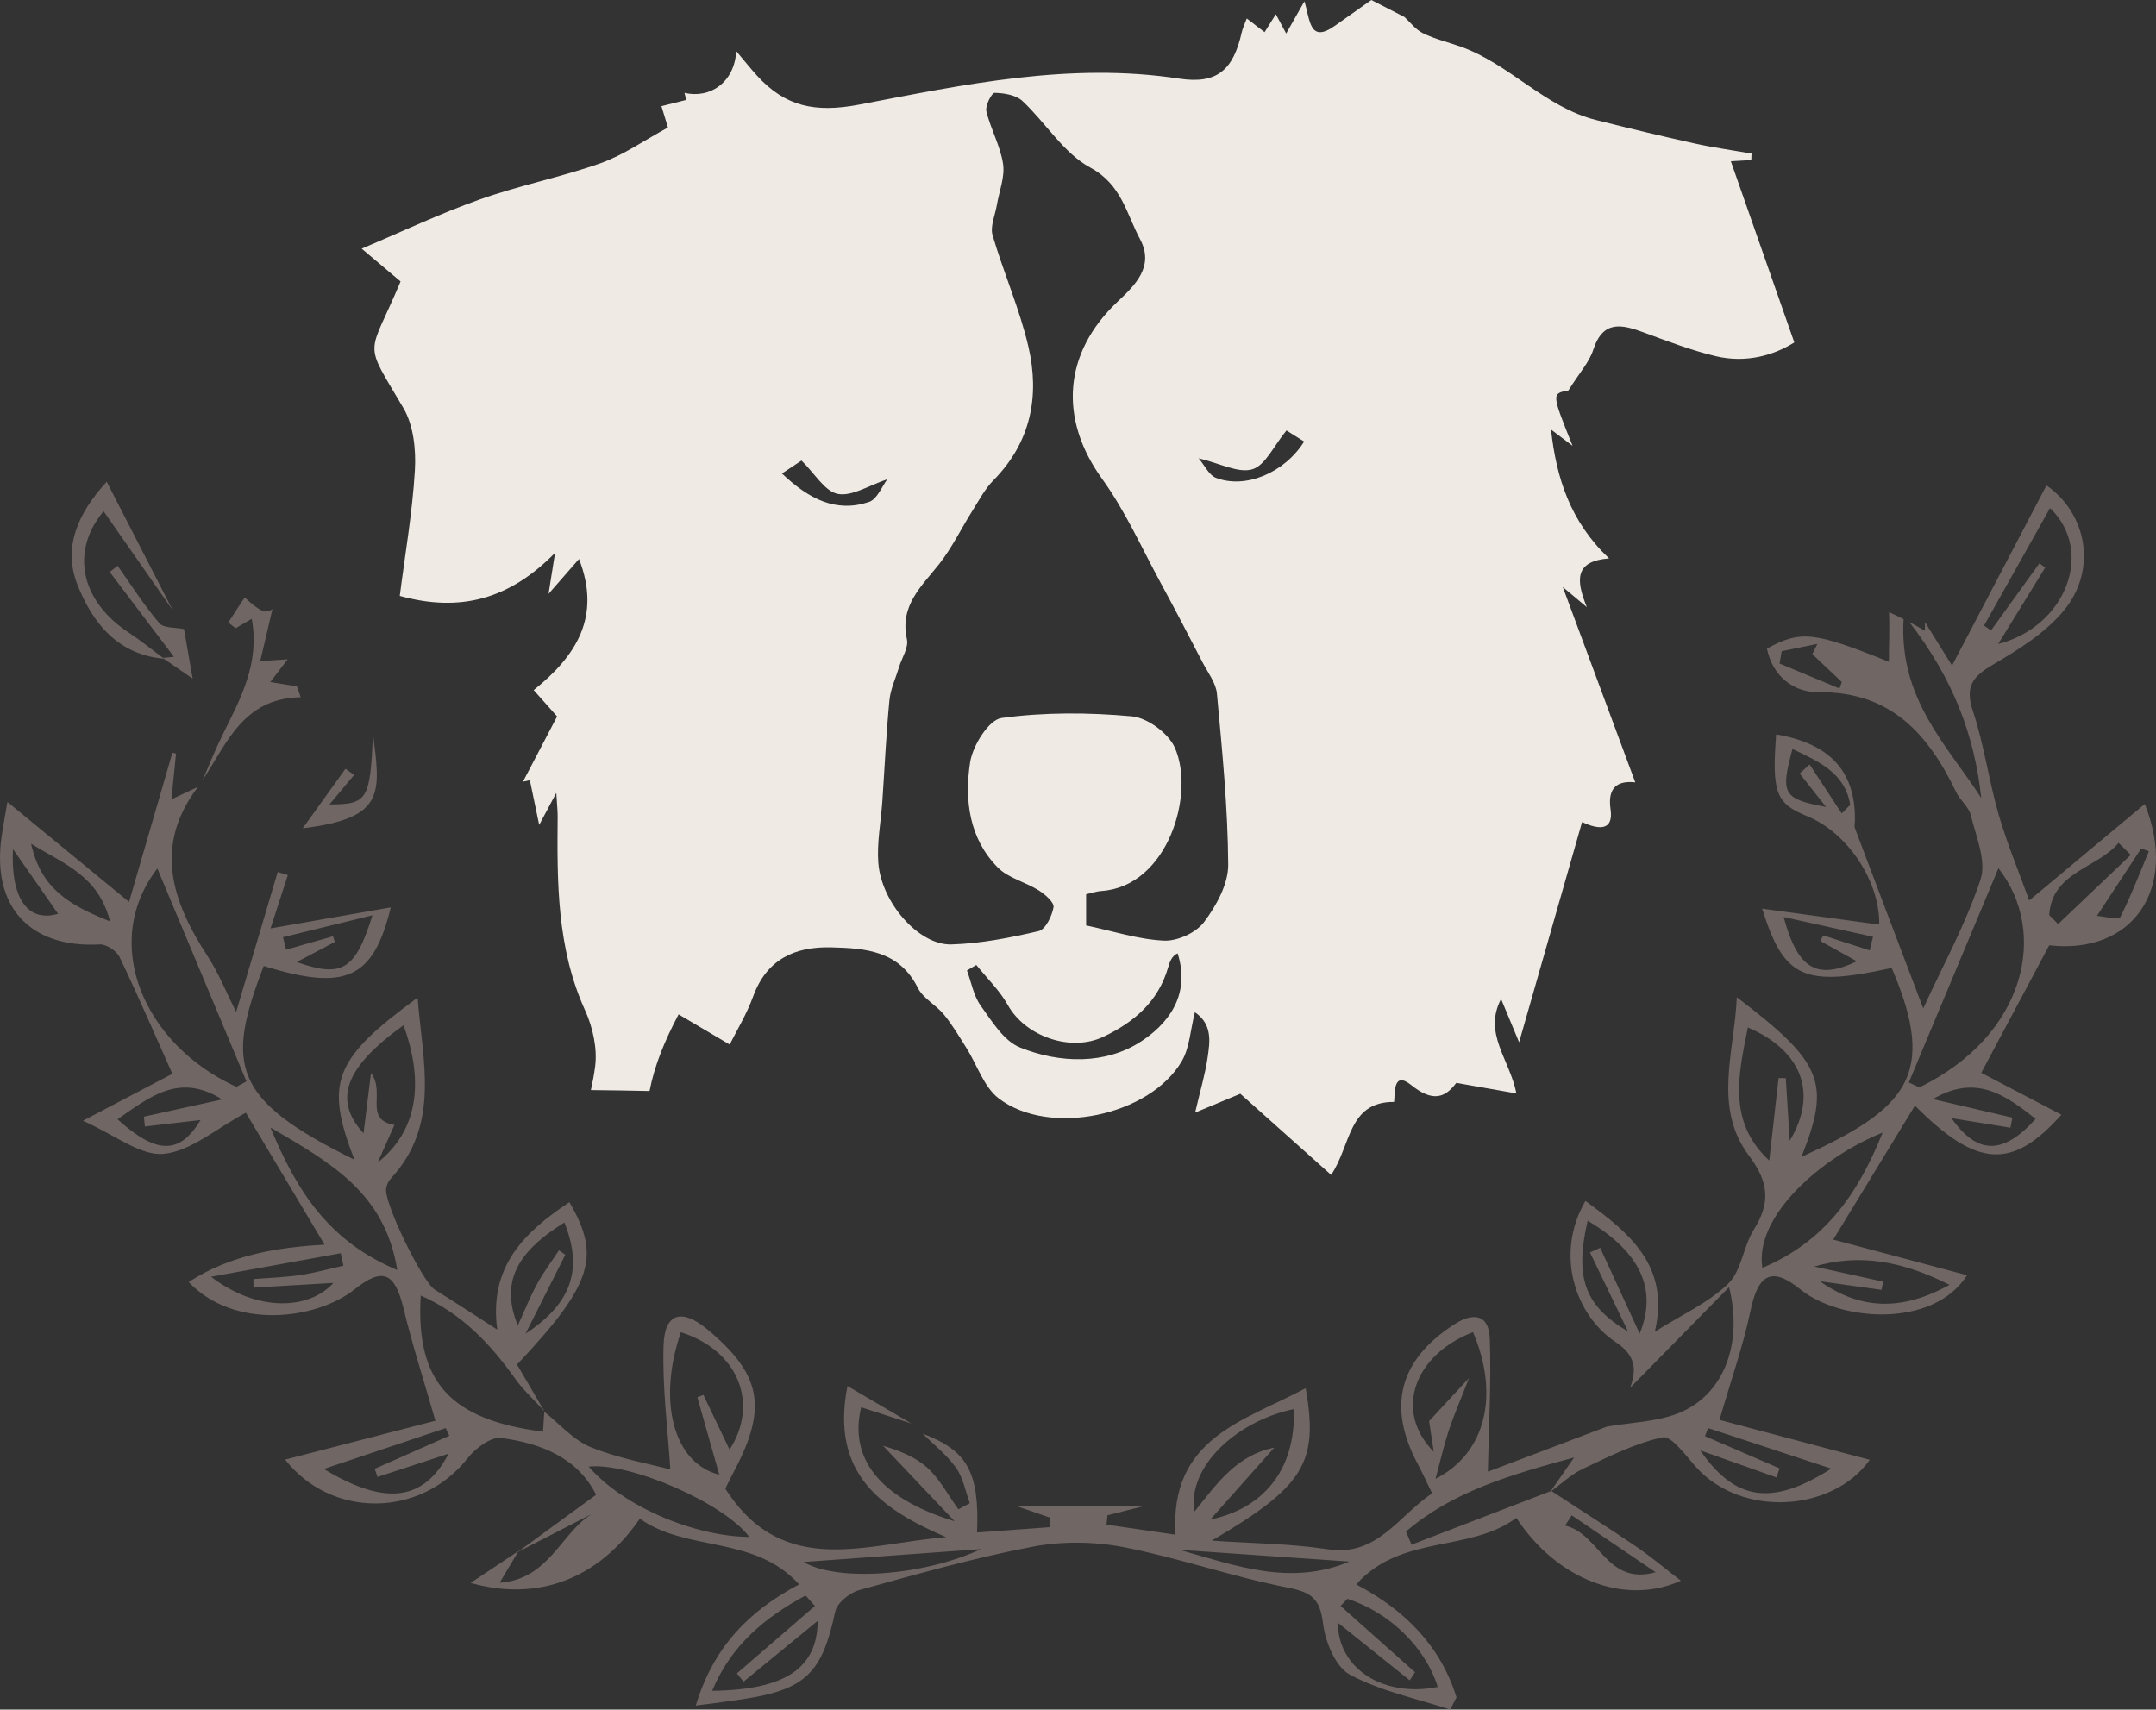 <!-- Generator: Adobe Illustrator 19.1.0, SVG Export Plug-In  -->
<svg version="1.1"
	 xmlns="http://www.w3.org/2000/svg" xmlns:xlink="http://www.w3.org/1999/xlink" xmlns:a="http://ns.adobe.com/AdobeSVGViewerExtensions/3.0/"
	 x="0px" y="0px" width="400.753px" height="317.798px" viewBox="0 0 400.753 317.798"
	 style="enable-background:new 0 0 400.753 317.798;" xml:space="preserve">
<rect x="0" y="0" width="400.753" height="317.798" fill="#333333" stroke="none"/>
<style type="text/css">
	.st0{fill:#706664;}
	.st1{fill:#EFEBE4;}
</style>
<defs>
</defs>
<g>
	<g>
		<path class="st0" d="M398.666,149.461c-7.016,5.857-14.101,11.771-21.477,17.929c-1.872-5.187-4.096-10.496-5.689-15.988
			c-1.839-6.342-2.7-12.986-4.786-19.232c-1.52-4.553-0.024-6.41,3.725-8.612c4.729-2.778,9.684-5.86,13.127-9.99
			c6.365-7.635,4.316-18.152-3.176-23.336c-5.735,10.947-11.497,21.945-17.546,33.493c-1.703-2.747-3.383-5.427-5.04-8.091v1.63
			c-0.956-0.573-1.919-1.102-2.886-1.613c8.053,10.435,12.087,20.93,13.354,32.685c-6.332-9.773-15.341-18.41-14.435-33.249
			c-0.898-0.453-1.8-0.885-2.706-1.293c0.128,3.016-0.029,6.073-0.029,9.229c-13.954-5.623-16.376-5.88-22.666-2.46
			c1.044,5.207,5.042,8.149,9.519,8.102c13.451-0.141,20.447,7.729,25.638,18.567c0.734,1.532,2.357,2.751,2.738,4.316
			c0.958,3.941,2.938,8.49,1.814,11.91c-2.689,8.185-6.928,15.862-10.658,23.998c-4.404-11.598-8.566-22.548-12.702-33.507
			c-0.14-0.372-0.008-0.848,0-1.276c0.192-9.196-4.567-14.449-14.637-16.16c-0.816,10.782-0.043,12.848,5.681,15.174
			c7.866,3.197,13.64,12.45,13.475,20.19c-7.091-0.968-14.318-1.954-21.757-2.97c4.027,12.964,7.776,14.622,24.073,11.029
			c8.641,20.041,2.712,26.244-16.77,35.124c5.475-13.758,4.011-17.503-12.015-29.684c-0.441,10.246-4.461,20.514,2.281,29.485
			c3.715,4.944,3.994,8.76,0.864,13.752c-1.967,3.136-2.272,7.648-4.765,10.042c-3.706,3.558-8.688,5.788-13.619,8.893
			c2.855-12.19-4.626-18.277-12.896-24.3c-5.728,9.77-1.959,21.201,5.585,26.211c3.67,2.437,4.021,4.977,2.72,8.522
			c5.882-5.985,11.763-11.97,18.393-18.718c2.703,10.935-1.282,20.259-9.477,23.466c-4.11,1.608-8.816,1.694-13.252,2.468
			c-7.798,2.956-15.595,5.912-22.111,8.382c0.167-8.523,0.649-16.63,0.361-24.709c-0.166-4.652-3.119-4.962-6.72-2.611
			c-10.132,6.615-12.369,15.2-6.678,25.882c0.965,1.812,1.811,3.688,2.674,5.457c-6.369,4.33-10.24,11.79-19.361,10.403
			c-7.116-1.082-14.392-1.111-21.597-1.608c17.047-10.044,19.933-14.377,17.454-28.338c-11.434,6.133-25.308,9.184-24.191,27.235
			c-4.744-0.693-8.784-1.283-12.824-1.873c0.057-0.576,0.115-1.152,0.172-1.729c1.905-0.484,3.811-0.968,7.018-1.783h-24.094
			c2.645,0.915,4.564,1.579,6.483,2.243c-0.057,0.582-0.115,1.163-0.172,1.745c-4.448,0.326-8.897,0.652-13.472,0.987
			c0.465-11.316-1.841-15.238-10.107-18.381c2.103,2.094,4.518,3.967,6.208,6.353c1.318,1.861,1.736,4.359,2.554,6.575
			c-0.709,0.38-1.418,0.759-2.127,1.139c-1.856-2.576-3.384-5.505-5.663-7.628c-2.183-2.033-5.145-3.23-8.347-4.189
			c4.529,4.777,9.058,9.555,13.31,14.041c-14.264-4.34-19.616-11.944-17.366-21.193c3.133,1.015,6.237,2.021,9.34,3.027
			c-3.877-2.275-7.754-4.551-11.893-6.979c-3.215,16.389,6.382,22.957,18.356,28.114c-14.691,1.074-30.254,7.898-41.055-9.035
			c0.399-0.792,1.038-2.114,1.722-3.412c6.171-11.723,4.964-17.893-5.148-26.262c-4.63-3.832-7.845-2.987-8.048,2.931
			c-0.27,7.87,0.794,15.787,1.253,23.178c-3.892-1.041-9.574-2.037-14.803-4.153c-3.23-1.307-5.769-4.319-8.619-6.566
			c-0.083,1.226-0.167,2.452-0.251,3.694c-17.278-2.216-23.68-9.249-22.723-25.298c7.686,3.367,12.952,8.997,17.571,15.478
			c1.551,2.177,3.588,4.007,5.402,5.997c-1.713-2.92-3.426-5.84-5.076-8.651c13.941-14.804,15.675-20.071,9.729-30.188
			c-8.327,5.563-14.992,11.914-13.404,23.687c-4.429-2.838-7.98-5.17-11.591-7.406c-2.305-1.427-9.564-16.297-9.054-18.876
			c0.119-0.605,0.389-1.272,0.8-1.715c9.339-10.055,5.966-21.818,5.041-33.707c-15.642,11.455-17.271,15.77-11.754,30.119
			c-22.729-11.17-23.968-17.526-16.846-36.008c15.202,4.708,20.371,2.455,23.616-10.893c-7.735,1.354-15.198,2.66-22.348,3.911
			c0.917-2.83,2.065-6.372,3.212-9.913c-0.628-0.193-1.256-0.386-1.884-0.579c-2.559,8.618-5.118,17.235-7.725,26.015
			c-1.808-3.578-3.234-7.177-5.305-10.355c-6.691-10.265-10.074-20.557-1.785-31.48c-1.591,0.758-3.198,1.509-4.941,2.322
			c0.31-3.086,0.583-5.797,0.855-8.507l-0.667-0.168c-2.659,9.146-5.318,18.292-8.064,27.736
			c-8.17-6.716-15.216-12.508-22.608-18.584c-0.384,2.275-0.774,4.342-1.077,6.422c-1.898,13.043,5.246,20.787,18.243,20.073
			c1.213-0.067,3.129,1.192,3.677,2.335c3.485,7.273,6.678,14.685,9.815,21.709c-3.965,2.083-9.301,4.886-16.621,8.731
			c5.995,2.652,10.7,6.564,14.995,6.156c5.062-0.48,9.769-4.701,15.286-7.651c4.481,7.509,9.42,15.786,14.634,24.524
			c-8.828,0.504-17.444,1.894-25.254,6.948c8.479,8.962,23.72,7.009,30.819,1.373c5.288-4.198,7.509-3.152,9.137,3.632
			c1.588,6.619,3.696,13.114,5.897,20.783c-8.649,2.237-18.479,4.78-27.928,7.223c8.493,10.866,25.065,10.981,33.961-0.298
			c1.434-1.818,4.277-3.961,6.182-3.717c7.505,0.962,14.285,3.778,17.655,10.554c-4.896,3.575-9.699,7.081-14.501,10.588
			c0.025-0.042,0.05-0.085,0.075-0.127c-2.728,1.813-5.459,3.633-8.898,5.924c12.654,3.583,23.901-0.87,31.459-11.955
			c8.676,6.252,21.314,3.032,29.595,12.234c-9.346,4.958-15.889,11.591-19.205,22.527c3.525-0.478,6.17-0.797,8.803-1.201
			c11.667-1.788,14.696-4.88,17.121-16.269c0.343-1.609,2.666-3.501,4.425-3.989c10.69-2.962,21.396-6.004,32.276-8.083
			c5.473-1.046,11.489-0.968,16.968,0.099c10.242,1.994,20.188,5.508,30.429,7.508c4.401,0.859,6.007,2.039,6.565,6.603
			c0.421,3.438,2.3,8.12,4.978,9.565c5.728,3.09,12.393,4.442,18.675,6.506l1.165-2.278c-2.953-9.473-9.414-16.11-18.631-20.986
			c8.27-9.37,21.08-5.882,29.756-12.374c7.546,11.506,20.2,16.38,30.587,11.686c-2.911-2.239-5.506-4.439-8.302-6.342
			c-5.191-3.533-10.498-6.894-15.757-10.325c1.904-1.42,3.681-3.109,5.786-4.104c4.84-2.287,9.734-4.792,14.887-5.886
			c1.614-0.343,4.291,3.395,6.198,5.519c8.544,9.518,25.475,8.308,32.291-1.34c-9.487-2.521-19.439-5.166-27.925-7.421
			c2.241-7.738,4.429-13.887,5.744-20.217c1.45-6.975,3.983-8.348,9.379-3.979c7.165,5.802,24.464,7.32,30.896-2.692
			c-8.7-2.319-16.989-4.527-24.874-6.628c4.918-8.068,9.976-16.367,15.179-24.902c11.648,11.714,18.151,11.851,27.23,1.689
			c-5.402-2.823-10.831-5.661-14.901-7.789c4.199-7.878,8.323-15.616,12.633-23.703
			C396.342,177.489,404.988,165.286,398.666,149.461z M381.055,94.444c8.34,8.03,2.971,22.045-9.637,25.268
			c3.046-4.951,5.891-9.574,8.736-14.197c-0.355-0.268-0.71-0.535-1.065-0.803l-9.004,12.479c-0.432-0.297-0.864-0.595-1.296-0.892
			C372.871,109.025,376.954,101.752,381.055,94.444z M341.924,127.99c-3.715-1.549-7.431-3.097-11.146-4.646
			c0.135-0.766,0.271-1.532,0.406-2.297c2.209-0.45,4.418-0.9,6.628-1.35c-0.314,0.636-0.627,1.271-0.941,1.907
			c1.827,1.727,3.655,3.454,5.482,5.18C342.21,127.186,342.067,127.588,341.924,127.99z M342.333,151.206
			c-1.988-3.033-3.977-6.067-5.965-9.1c-0.615,0.562-1.23,1.123-1.846,1.685c1.499,1.905,2.998,3.81,4.89,6.213
			c-8.001-1.483-8.504-2.413-6.229-10.772c4.945,2.35,9.795,4.48,10.73,10.391C343.386,150.151,342.859,150.678,342.333,151.206z
			 M347.536,176.67c-2.876-0.928-5.753-1.857-8.629-2.785c-0.187,0.345-0.373,0.689-0.56,1.034c2.27,1.259,4.539,2.519,6.809,3.778
			c-7.265,3.464-10.98,1.65-13.609-8.23c6.107,1.351,11.355,2.512,16.603,3.673C347.945,174.983,347.74,175.827,347.536,176.67z
			 M304.777,247.906c-2.316-5.032-4.828-10.488-7.339-15.943c-0.633,0.284-1.266,0.569-1.899,0.853
			c2.229,4.629,4.458,9.258,7.078,14.699c-8.142-4.803-9.935-10.08-7.507-20.594C305.099,232.839,308.077,239.875,304.777,247.906z
			 M104.91,227.252c3.385,8.511,1.594,14.863-7.219,20.665c3.037-6.028,5.213-10.347,7.389-14.666
			c-0.393-0.279-0.786-0.558-1.178-0.836c-1.368,2.078-2.877,4.079-4.064,6.256c-1.303,2.389-2.31,4.94-3.59,7.734
			C93.072,238.599,95.767,232.913,104.91,227.252z M69.227,170.151c-3.198,10.302-5.715,11.618-14.074,8.688
			c2.59-1.365,4.833-2.548,7.076-3.731c-0.107-0.356-0.213-0.712-0.32-1.067c-2.91,0.833-5.82,1.667-8.731,2.5
			c-0.192-0.773-0.385-1.546-0.577-2.32C57.689,172.976,62.776,171.731,69.227,170.151z M2.409,157.84
			c2.908,4.172,5.539,7.946,8.387,12.031C5.114,171.536,1.96,166.896,2.409,157.84z M5.784,156.85
			c6.29,3.868,12.468,5.932,14.675,14.429C12.942,168.28,7.637,165.262,5.784,156.85z M26.933,209.401
			c3.464-0.4,6.927-0.8,10.348-1.196c-3.859,6.417-8.147,6.463-15.435-0.144c6.038-4.172,11.49-8.704,19.442-3.681
			c-5.185,1.141-9.864,2.17-14.544,3.199C26.808,208.187,26.871,208.794,26.933,209.401z M43.942,202.037
			c-17.17-7.797-25.376-26.669-14.695-40.599c5.566,13.301,11.066,26.442,16.565,39.583
			C45.189,201.359,44.565,201.698,43.942,202.037z M75.005,190.586c3.911,10.744,2.566,19.684-4.795,25.513
			c1.447-3.251,2.401-5.395,3.109-6.983c-5.807-1.032-1.579-6.019-4.362-9.634c-0.553,4.46-0.975,7.871-1.387,11.192
			C61.891,204.448,64.072,198.45,75.005,190.586z M47.127,239.352c5.071-0.297,10.143-0.594,14.855-0.87
			c-4.534,5.009-14.097,5.479-22.75-1.14c8.037-1.459,16.073-2.918,24.11-4.377c0.164,0.772,0.329,1.544,0.493,2.316
			c-2.678,0.595-5.333,1.346-8.041,1.744c-2.874,0.423-5.797,0.511-8.699,0.745C47.105,238.297,47.116,238.824,47.127,239.352z
			 M50.272,209.596c11.314,6.611,21.277,12.189,23.568,26.488C61.316,230.822,55.287,221.758,50.272,209.596z M70.168,274.557
			c4.462-1.461,8.924-2.923,13.225-4.331c-4.599,8.76-11.664,9.808-23.204,2.846c7.925-2.657,15.293-5.127,22.661-7.597
			c0.223,0.473,0.445,0.946,0.668,1.419c-4.625,2.049-9.25,4.098-13.874,6.147C69.819,273.546,69.993,274.052,70.168,274.557z
			 M92.877,294.223c1.46-2.459,2.437-4.103,3.402-5.729c4.552-2.342,9.105-4.684,13.657-7.025
			C104.202,285.115,101.973,293.601,92.877,294.223z M126.561,247.643c10.654,3.396,14.596,13.21,9.048,21.834
			c-1.567-3.279-3.214-6.727-4.861-10.174c-0.376,0.148-0.752,0.297-1.127,0.445c1.339,4.723,2.677,9.445,4.077,14.383
			C125.132,272.022,122.178,260.373,126.561,247.643z M109.432,272.629c7.733-0.824,25.14,6.802,29.854,13.081
			C128.749,285.595,115.624,279.844,109.432,272.629z M132.376,314.305c3.6-8.619,9.931-13.687,17.356-17.713l1.75,1.945
			c-4.835,4.179-9.669,8.359-14.504,12.538c0.409,0.513,0.818,1.027,1.228,1.54c4.691-3.847,9.381-7.694,13.787-11.308
			C151.924,309.972,146.171,314.146,132.376,314.305z M149.351,290.363c11.117-0.808,21.54-1.566,32.985-2.397
			C171.726,292.927,155.804,294.119,149.351,290.363z M240.501,261.93c0.377,11.533-5.876,18.529-15.534,20.548
			c2.915-3.277,7.404-8.325,11.892-13.372c-6.852,1.357-10.585,6.518-14.812,11.88C220.614,272.944,229.519,264.257,240.501,261.93z
			 M219.278,288.106c10.517,0.726,21.034,1.453,31.551,2.179C239.895,294.894,229.622,291.036,219.278,288.106z M267.242,313.592
			c-10.134,2.013-18.518-3.401-18.576-11.949c4.429,3.55,8.902,7.134,13.374,10.719c0.329-0.501,0.659-1.002,0.988-1.504
			c-4.613-4.105-9.226-8.21-13.84-12.315c0.416-0.446,0.833-0.893,1.25-1.339C258.295,299.735,264.962,306.237,267.242,313.592z
			 M273.803,247.636c4.9,11.508,2.505,22.451-6.973,27.272c0.949-3.514,1.57-6.288,2.458-8.974c0.919-2.779,2.097-5.473,3.773-9.772
			c-2.857,3.082-4.554,4.914-7.419,8.006c0.044,0.293,0.371,2.455,0.862,5.71C258.95,262.195,262.993,251.782,273.803,247.636z
			 M292.15,281.691c5.2,3.525,10.401,7.049,15.601,10.574c-9.148,2.564-10.35-7.151-16.842-8.673
			C291.322,282.959,291.736,282.325,292.15,281.691z M288.263,277.181c-8.629,3.321-17.257,6.642-25.886,9.964
			c-0.348-0.815-0.696-1.629-1.044-2.444c8.653-7.416,19.383-10.544,31.262-13.769C290.807,273.509,289.527,275.355,288.263,277.181
			z M340.395,273.007c-10.953,6.978-17.854,6.049-24.359-3.398c5.019,1.784,9.595,3.41,14.17,5.037
			c0.194-0.563,0.389-1.126,0.583-1.689c-4.623-1.995-9.245-3.99-13.868-5.986c0.189-0.502,0.378-1.004,0.567-1.506
			C324.951,267.922,332.414,270.379,340.395,273.007z M324.889,190.999c9.883,4.188,13.173,12.141,7.782,21.057
			c-0.278-4.418-0.505-8.027-0.732-11.636c-0.447-0.005-0.893-0.011-1.34-0.016c-0.568,5.029-1.136,10.058-1.732,15.336
			C321.051,208.484,323.152,199.71,324.889,190.999z M362.374,238.841c-8.938,4.949-16.579,4.634-24.12-0.675
			c3.824,0.536,7.647,1.072,11.471,1.608c0.106-0.507,0.213-1.014,0.319-1.521c-4.267-0.938-8.535-1.876-12.802-2.815
			C345.76,232.948,353.69,234.473,362.374,238.841z M327.588,235.687c-1.544-9.664,11.102-20.653,22.354-25.146
			C345.326,222.048,339.148,230.811,327.588,235.687z M378.38,207.994c-6.027,6.698-10.817,6.724-15.639-0.137
			c3.758,0.61,7.354,1.193,10.95,1.776c0.125-0.625,0.249-1.249,0.374-1.874c-4.726-1.101-9.452-2.202-14.773-3.442
			C367.398,199.529,372.905,203.691,378.38,207.994z M356.767,202.142c-0.652-0.308-1.304-0.617-1.956-0.925
			c5.54-13.245,11.08-26.489,16.655-39.82C380.762,173.242,376.671,192.421,356.767,202.142z M382.558,171.78
			c-0.55-0.557-1.1-1.114-1.651-1.672c0.51-8.075,8.912-8.652,12.895-13.427c0.754,0.745,1.508,1.491,2.262,2.237
			C391.562,163.205,387.06,167.493,382.558,171.78z M394.075,170.559c-0.247,0.487-2.749-0.169-4.3-0.304
			c3.179-4.845,5.705-8.694,8.231-12.543c0.474,0.177,0.947,0.355,1.421,0.532C397.698,162.377,396.097,166.574,394.075,170.559z"/>
		<path class="st0" d="M50.243,126.792c0.982-1.287,1.974-2.587,3.23-4.235c-1.67,0.109-2.622,0.171-5.103,0.333
			c0.787-3.345,1.537-6.535,2.273-9.662c-0.396,0.283-0.821,0.457-1.293,0.454c-0.901-0.004-2.57-1.438-3.874-2.625
			c-1.015,1.552-2.029,3.104-3.044,4.656c0.454,0.356,0.908,0.713,1.362,1.069c0.9-0.527,1.8-1.054,3.001-1.757
			c1.514,8.234-2.033,14.746-5.319,21.361c-1.393,2.804-2.562,5.719-3.8,8.593c4.516-6.758,7.453-15.174,18.216-15.367
			c-0.233-0.674-0.465-1.349-0.698-2.023C53.593,127.331,51.992,127.073,50.243,126.792z"/>
		<path class="st0" d="M32.123,113.47c-4.319-6.188-8.638-12.376-12.868-18.437c-6.158,7.391-4.391,16.607,4.741,22.608
			c2.251,1.479,4.343,3.201,6.508,4.812c-8.623-0.741-13.313-6.685-16.101-13.726c-2.756-6.958,0.061-13.322,5.437-19.176
			C24.06,97.771,28.092,105.62,32.123,113.47z"/>
		<path class="st0" d="M56.269,153.977c2.896-4.034,5.421-7.551,7.946-11.069c0.534,0.385,1.067,0.77,1.601,1.155
			c-1.448,1.733-2.895,3.466-4.576,5.478c7.108-0.028,7.557-0.814,8.092-13.183C70.714,147.47,71.679,152.085,56.269,153.977z"/>
		<path class="st0" d="M30.228,122.297c0.8-0.078,1.601-0.155,2.097-0.203c-3.951-5.221-7.94-10.492-11.929-15.763
			c0.486-0.387,0.973-0.774,1.459-1.161c2.546,3.588,4.91,7.331,7.753,10.665c0.827,0.97,3.025,0.77,4.594,1.106
			c0.452,2.588,0.904,5.176,1.61,9.212C33.124,124.296,31.676,123.296,30.228,122.297z"/>
	</g>
	<g>
		<path class="st1" d="M321.725,29.976c0.599-0.034,2.201-0.125,3.802-0.216c0.015-0.405,0.03-0.811,0.045-1.216
			c-3.534-0.616-7.097-1.103-10.596-1.877c-6.123-1.354-12.221-2.83-18.305-4.354c-9.543-2.39-16.057-10.406-25.154-13.64
			c-2.339-0.832-4.797-1.408-7.008-2.493c-1.396-0.685-2.435-2.098-3.457-3.023c-2.043-1.048-3.968-2.036-6.151-3.156
			c-1.86,1.315-4.311,3.035-6.75,4.774c-4.843,3.453-4.618-1.259-5.694-4.52c-1.339,2.366-2.255,3.984-3.382,5.973
			c-0.746-1.389-1.254-2.334-1.924-3.582c-0.782,1.247-1.366,2.177-2.091,3.333c-1.113-0.856-2.094-1.61-3.313-2.548
			c-0.392,1.062-0.759,1.796-0.933,2.573c-1.577,7.023-4.587,9.689-11.65,8.608c-20.215-3.093-39.902,1.094-59.417,4.828
			c-8.227,1.575-13.779,0.376-19.012-5.357c-1.208-1.323-2.322-2.733-3.885-4.584c-0.306,5.727-4.77,8.904-9.625,7.754
			c0.111,0.441,0.222,0.883,0.333,1.324c-1.464,0.368-2.927,0.736-4.607,1.158c0.366,1.207,0.805,2.655,1.204,3.971
			c-4.416,2.391-8.249,5.117-12.513,6.631c-7.345,2.608-15.08,4.119-22.426,6.727c-7.463,2.649-14.654,6.067-21.986,9.158
			c2.854,2.409,5.114,4.315,7.23,6.102c-6.04,14.395-7.094,10.59,0.525,23.53c1.883,3.198,2.359,7.723,2.134,11.559
			c-0.46,7.865-1.832,15.678-2.809,23.362c11.093,3.053,20.255,0.763,28.867-8.002c-0.535,3.358-0.768,4.82-1.214,7.622
			c2.444-2.796,3.986-4.559,5.664-6.479c4.178,10.707-0.502,18.018-8.422,24.369c1.505,1.695,2.773,3.123,4.349,4.897
			c-2.061,3.941-4.201,8.034-6.341,12.126c0.427-0.092,0.853-0.184,1.28-0.276c0.561,2.693,1.122,5.387,1.732,8.314
			c0.826-1.547,1.646-3.082,3.181-5.954c0.144,2.404,0.259,3.362,0.251,4.319c-0.107,12.293-0.168,24.521,5.109,36.126
			c1.432,3.15,2.295,7.076,1.855,10.441c-0.191,1.46-0.463,2.915-0.787,4.362c3.635,0.025,7.272,0.11,10.907,0.172
			c0.923-4.788,2.834-9.4,5.398-14.244c3.059,1.806,6.161,3.638,9.498,5.608c1.203-2.425,3.132-5.564,4.364-8.955
			c2.513-6.914,7.777-9.279,14.468-9.114c6.363,0.157,12.685,0.598,16.139,7.54c0.977,1.963,3.383,3.164,4.845,4.95
			c1.573,1.922,2.849,4.096,4.181,6.206c2,3.167,3.245,7.282,6.025,9.399c9.418,7.173,28.052,3.244,34.006-6.923
			c1.471-2.512,1.601-5.809,2.441-9.112c3.308,2.272,2.794,5.481,2.362,8.454c-0.44,3.025-1.334,5.984-2.316,10.205
			c3.803-1.585,6.604-2.752,8.401-3.501c5.74,5.13,11.169,9.981,16.879,15.084c3.734-5.524,3.115-13.608,11.703-13.566
			c0.185-1.756-0.189-5.844,3.21-3.112c3.993,3.208,6.296,2.331,8.347-0.429c3.855,0.677,7.095,1.246,11.181,1.964
			c-1.301-6.467-6.21-11.138-2.856-17.566c1.081,2.595,1.974,4.738,3.355,8.054c4.086-14.294,7.83-27.388,11.706-40.947
			c3.392,1.614,5.849,1.449,5.292-2.363c-0.625-4.284,1.53-5.341,4.596-5.004c-4.496-12.114-8.927-24.056-13.476-36.316
			c1.299,1.087,2.375,1.988,4.47,3.742c-2.127-5.225-2.151-8.568,4.134-9.058c-7.242-6.868-9.798-14.96-10.794-23.959
			c1.192,0.9,2.384,1.8,4.007,3.026c-3.905-9.715-3.905-9.715-0.775-10.288c2.067-3.297,3.872-5.25,4.616-7.546
			c1.834-5.66,5.402-4.71,9.514-3.196c4.367,1.607,8.745,3.296,13.256,4.369c5.686,1.353,10.891-0.196,14.609-2.558
			C329.332,51.685,325.519,40.803,321.725,29.976z M161.524,93.312c-6.163,2.052-11.194-0.563-16.175-5.288
			c1.942-1.288,3.27-2.169,3.631-2.408c2.492,2.435,4.351,5.743,6.752,6.199c2.656,0.504,5.807-1.602,9.205-2.724
			C163.968,90.352,163.067,92.798,161.524,93.312z M212.066,193.622c-6.573,4.279-15.063,4.095-22.487,1.087
			c-3.012-1.22-5.219-4.878-7.301-7.78c-1.317-1.836-1.726-4.325-2.542-6.521c0.579-0.342,1.158-0.684,1.738-1.026
			c1.98,2.47,4.34,4.728,5.862,7.454c3.26,5.838,11.696,8.774,17.748,5.9c5.736-2.725,10.208-6.544,12.041-12.883
			c0.319-1.102,0.71-2.183,1.776-2.631C221.46,185.337,216.675,190.622,212.066,193.622z M223.795,171.423
			c-1.483,1.973-4.951,3.553-7.441,3.436c-4.79-0.226-9.518-1.783-14.466-2.829v-5.791c0.998-0.221,1.916-0.551,2.852-0.613
			c12.306-0.821,17.5-18.046,13.618-26.671c-1.204-2.675-5.089-5.531-7.975-5.794c-8.03-0.732-16.267-0.782-24.228,0.312
			c-2.361,0.325-5.356,5.14-5.832,8.239c-1.071,6.979-0.194,14.16,5.145,19.551c1.962,1.981,5.149,2.701,7.615,4.254
			c1.177,0.741,2.896,2.243,2.745,3.12c-0.284,1.65-1.501,4.151-2.763,4.446c-5.319,1.245-10.783,2.32-16.222,2.482
			c-6.051,0.18-13.029-7.785-13.585-15.176c-0.283-3.762,0.484-7.6,0.746-11.406c0.43-6.265,0.718-12.543,1.317-18.792
			c0.201-2.094,1.167-4.116,1.788-6.169c0.527-1.741,1.805-3.643,1.464-5.191c-1.379-6.266,2.698-9.802,5.992-13.972
			c2.396-3.034,4.101-6.609,6.178-9.902c1.231-1.952,2.336-4.073,3.93-5.692c6.965-7.071,8.612-15.661,6.484-24.827
			c-1.634-7.038-4.629-13.751-6.66-20.713c-0.479-1.643,0.473-3.709,0.787-5.578c0.431-2.566,1.528-5.225,1.164-7.67
			c-0.497-3.342-2.307-6.469-3.105-9.796c-0.245-1.022,1-3.432,1.526-3.421c1.759,0.036,3.966,0.383,5.168,1.504
			c4.333,4.04,7.648,9.695,12.621,12.386c5.859,3.17,6.71,8.585,9.245,13.295c2.763,5.134-1.018,8.655-4.186,11.647
			c-10.072,9.517-10.939,21.739-2.859,32.926c4.33,5.995,7.391,12.914,10.951,19.456c2.637,4.847,5.176,9.748,7.715,14.648
			c0.99,1.91,2.494,3.824,2.678,5.836c0.971,10.58,2.033,21.189,2.096,31.793C228.316,164.35,226.074,168.39,223.795,171.423z
			 M226.002,88.82c-1.284-0.499-2.066-2.287-3.202-3.627c3.996,0.942,7.408,2.833,9.998,2.04c2.414-0.739,3.955-4.332,6.331-7.215
			c0.344,0.216,1.814,1.14,3.285,2.063C238.746,87.924,231.478,90.949,226.002,88.82z"/>
	</g>
</g>
</svg>